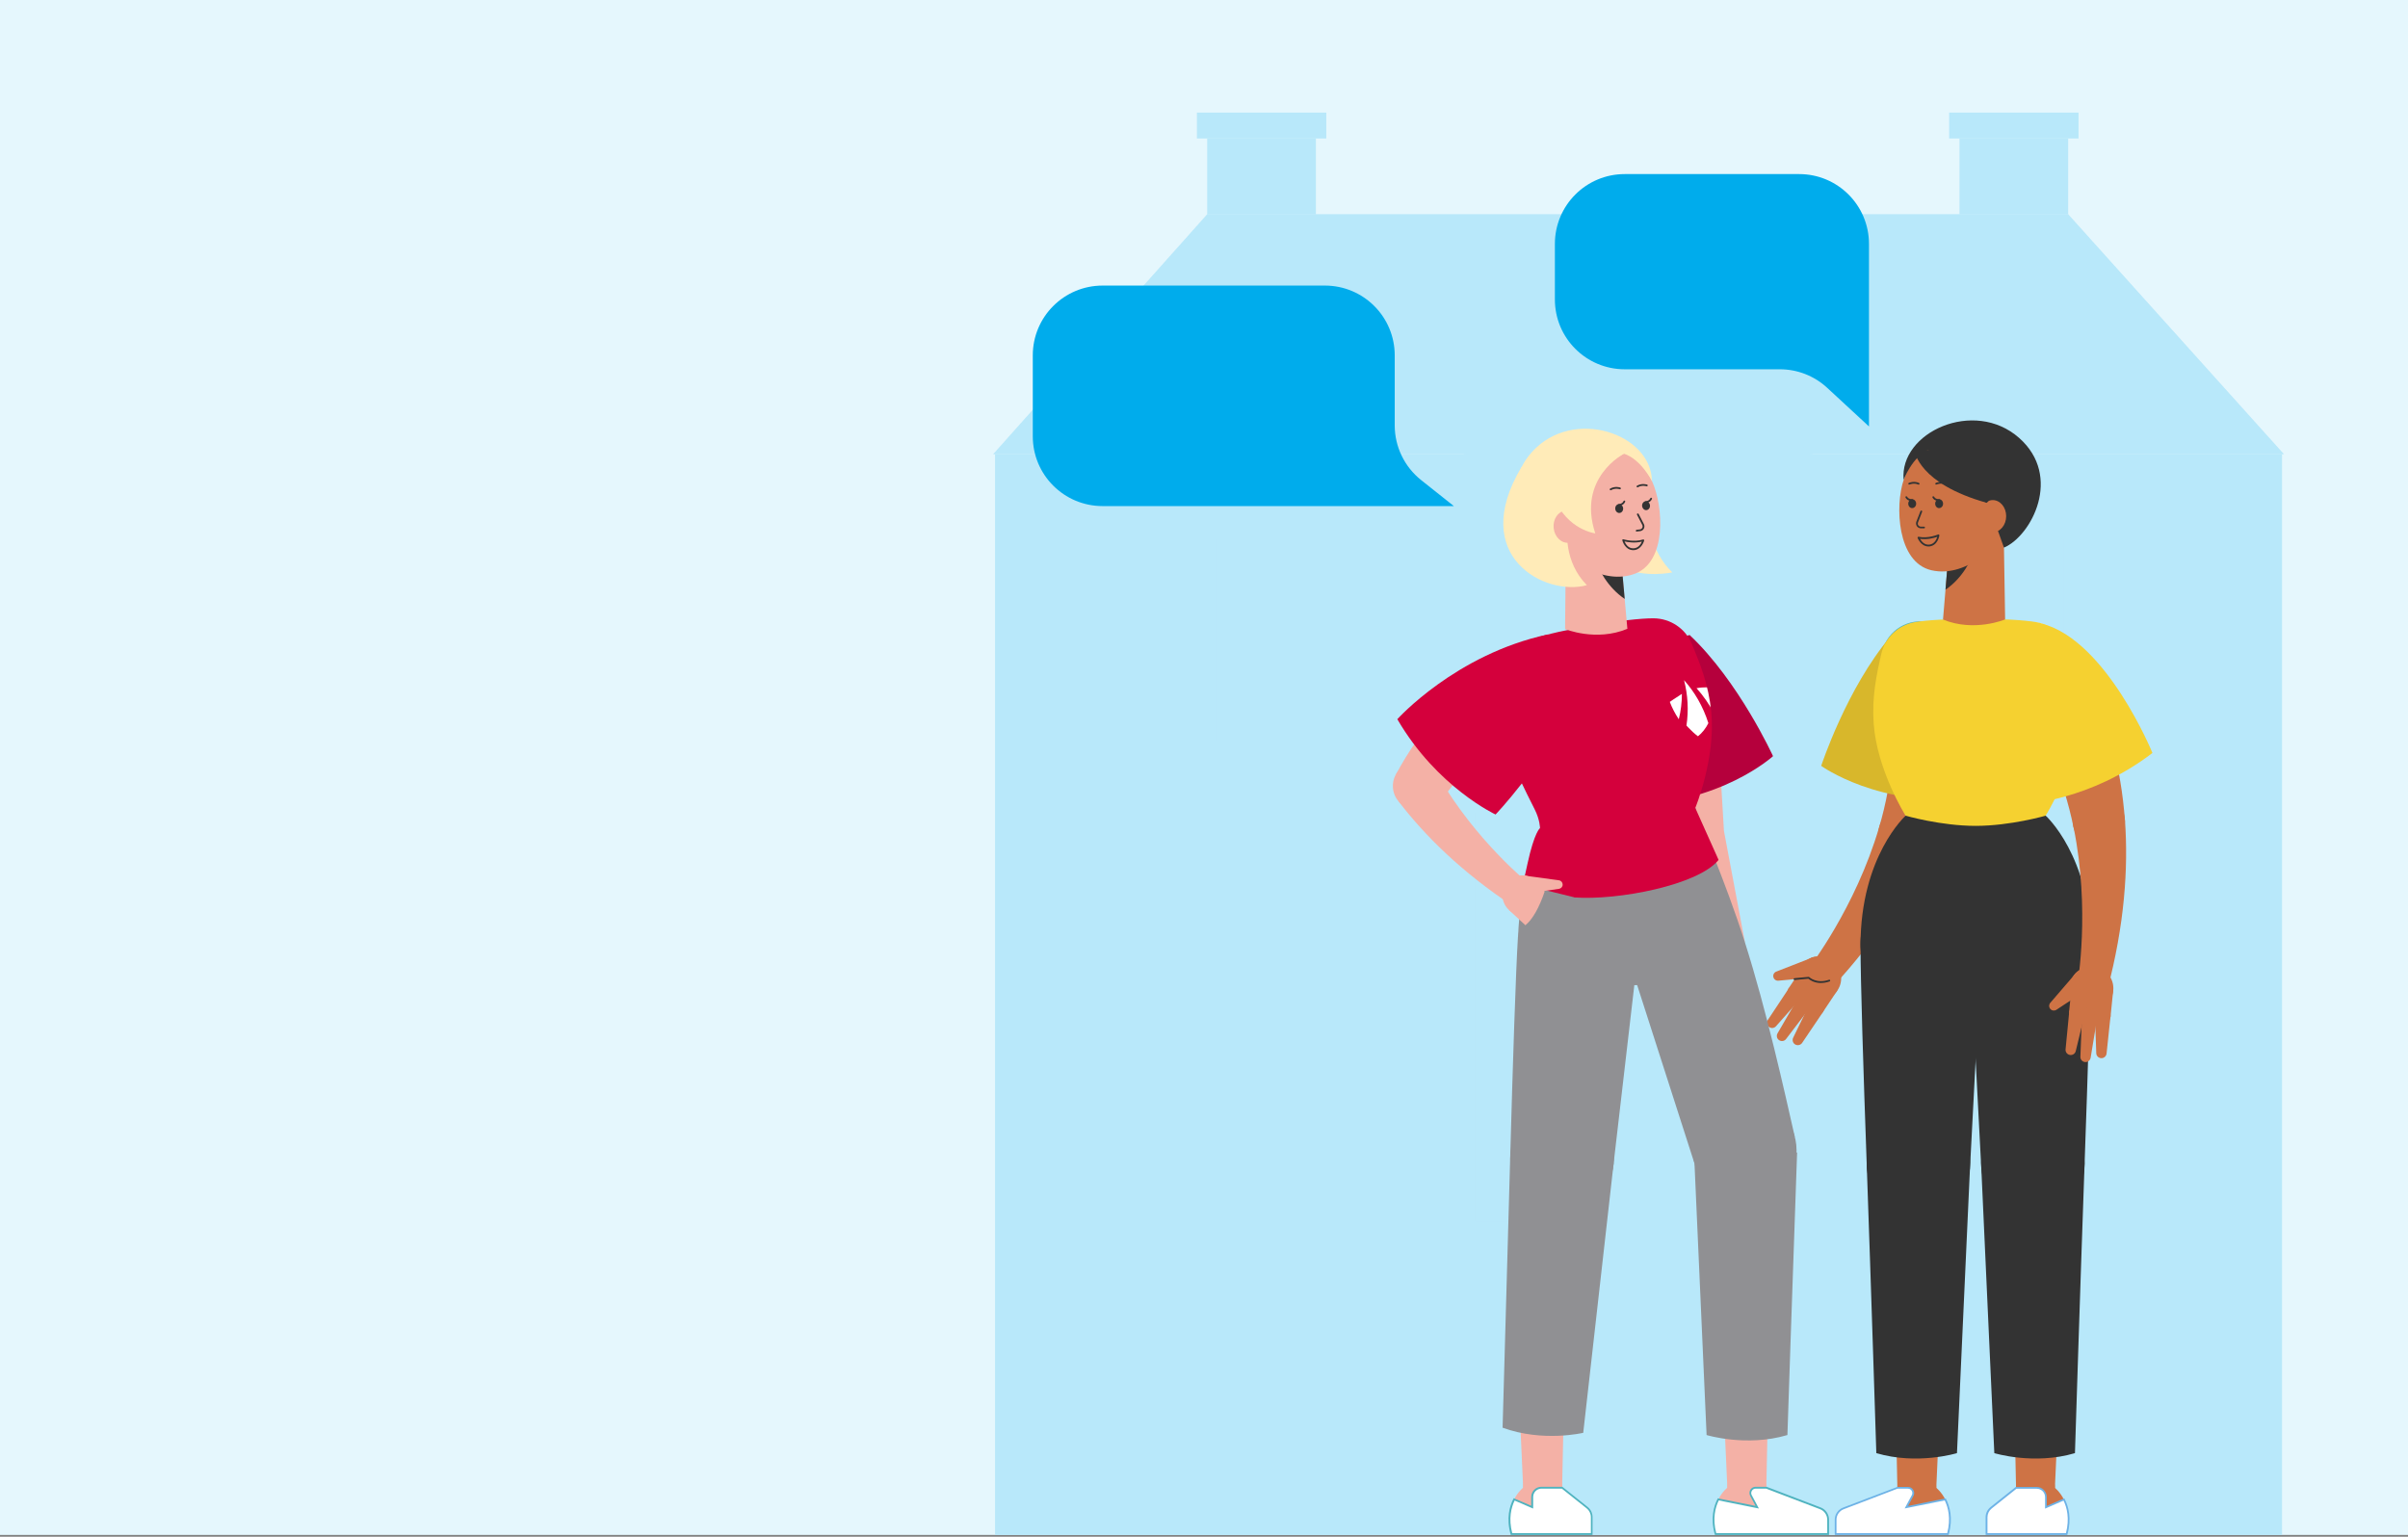 <?xml version="1.0" encoding="UTF-8"?>
<svg xmlns="http://www.w3.org/2000/svg" xmlns:xlink="http://www.w3.org/1999/xlink" viewBox="0 0 390 248.93">
  <rect x="0" y="0" width="390" height="248.93" fill="#808080" stroke="none"/>
  <defs>
    <style>
      .cls-1 {
        fill: #333;
      }

      .cls-1, .cls-2, .cls-3, .cls-4, .cls-5, .cls-6, .cls-7, .cls-8, .cls-9, .cls-10, .cls-11, .cls-12, .cls-13, .cls-14, .cls-15, .cls-16, .cls-17, .cls-18, .cls-19 {
        stroke-width: 0px;
      }

      .cls-2 {
        fill: #ffebb8;
      }

      .cls-20, .cls-3, .cls-11 {
        fill: #b8e8fa;
      }

      .cls-3 {
        opacity: .5;
      }

      .cls-4 {
        fill: #e5f7fd;
      }

      .cls-5 {
        fill: #efba5b;
      }

      .cls-21 {
        clip-path: url(#clippath);
      }

      .cls-6 {
        fill: none;
      }

      .cls-7 {
        fill: #f4b1a6;
      }

      .cls-8 {
        fill: #909093;
      }

      .cls-9 {
        fill: #ce7345;
      }

      .cls-10 {
        fill: #00acec;
      }

      .cls-22 {
        clip-path: url(#clippath-1);
      }

      .cls-23 {
        clip-path: url(#clippath-2);
      }

      .cls-12 {
        fill: #4fb3bf;
      }

      .cls-13 {
        fill: #f5d130;
      }

      .cls-14 {
        fill: #d4003c;
      }

      .cls-15 {
        fill: #d8b72b;
      }

      .cls-16 {
        fill: #b5003c;
      }

      .cls-17 {
        fill: #6db2e6;
      }

      .cls-18 {
        fill: #ffcbb6;
      }

      .cls-19 {
        fill: #fff;
      }
    </style>
    <clipPath id="clippath">
      <path class="cls-11" d="M265.38,138.95h0c11.03,0,19.98,8.95,19.98,19.98v38.98h-39.96v-38.98c0-11.03,8.95-19.98,19.98-19.98Z"/>
    </clipPath>
    <clipPath id="clippath-1">
      <rect class="cls-6" x="142.48" y="-300.34" width="183.42" height="140.16"/>
    </clipPath>
    <clipPath id="clippath-2">
      <path class="cls-6" d="M257.98,101.27c-3.85.66-7.68,1.5-9.67,2.22-2.54.92-4.3,3.26-4.45,5.96-.2,3.52-.35,7.13.68,11.38,1.79,7.37,7.63,13.88,7.63,13.88,0,0-2.79,11.61,2.78,10.66,7.08.53,20.14-2.01,23.39-6.08l-3.77-8.41s3.34-8.08,2.58-15.62c-.44-4.35-1.78-7.7-3.14-10.96-1.04-2.49-3.48-4.12-6.18-4.14-2.12-.02-6,.46-9.86,1.12Z"/>
    </clipPath>
  </defs>
  <g id="Illustratie">
    <rect class="cls-4" x="-328.09" y="-1072.19" width="1128.45" height="1320.83"/>
    <g>
      <polygon class="cls-11" points="334.96 34.72 195.52 34.72 160.87 73.57 369.89 73.57 334.96 34.72"/>
      <polygon class="cls-3" points="334.96 34.72 195.52 34.72 160.87 73.57 369.89 73.57 334.96 34.72"/>
      <rect class="cls-11" x="161.16" y="73.57" width="208.44" height="175.08"/>
      <polygon class="cls-11" points="265.33 51.87 237.05 73.57 263.43 76.36 293.61 73.57 265.33 51.87"/>
      <rect class="cls-11" x="237.16" y="73.57" width="56.45" height="124.49"/>
      <rect class="cls-3" x="238.84" y="126.66" width="52.53" height="71.26"/>
      <rect class="cls-11" x="174.5" y="138.53" width="22.35" height="43.59"/>
      <rect class="cls-11" x="174.64" y="87.31" width="22.35" height="32.69"/>
      <rect class="cls-11" x="208.87" y="138.53" width="22.35" height="43.59"/>
      <rect class="cls-11" x="209.01" y="87.31" width="22.35" height="32.69"/>
      <rect class="cls-11" x="254.49" y="87.26" width="22.35" height="32.69"/>
      <rect class="cls-11" x="299.68" y="138.53" width="22.35" height="43.59"/>
      <rect class="cls-11" x="299.82" y="87.31" width="22.35" height="32.69"/>
      <rect class="cls-11" x="334.05" y="138.53" width="22.35" height="43.59"/>
      <rect class="cls-11" x="334.19" y="87.31" width="22.35" height="32.69"/>
      <rect class="cls-11" x="195.52" y="22.43" width="17.6" height="12.3"/>
      <rect class="cls-11" x="193.85" y="18.24" width="20.96" height="4.19"/>
      <rect class="cls-11" x="317.36" y="22.43" width="17.6" height="12.3"/>
      <rect class="cls-11" x="315.68" y="18.24" width="20.96" height="4.19"/>
      <rect class="cls-11" x="237.16" y="124.7" width="56.45" height="6.99"/>
      <path class="cls-11" d="M265.38,138.95h0c11.03,0,19.98,8.95,19.98,19.98v38.98h-39.96v-38.98c0-11.03,8.95-19.98,19.98-19.98Z"/>
      <g>
        <path class="cls-20" d="M265.38,138.95h0c11.03,0,19.98,8.95,19.98,19.98v38.98h-39.96v-38.98c0-11.03,8.95-19.98,19.98-19.98Z"/>
        <g class="cls-21">
          <g>
            <rect class="cls-11" x="247.92" y="158.09" width="14.81" height="10.6"/>
            <rect class="cls-11" x="247.92" y="171.17" width="14.81" height="10.6"/>
            <rect class="cls-11" x="247.92" y="184.24" width="14.81" height="10.6"/>
            <rect class="cls-11" x="268.04" y="158.09" width="14.81" height="10.6"/>
            <rect class="cls-11" x="268.04" y="171.17" width="14.81" height="10.6"/>
            <rect class="cls-11" x="268.04" y="184.24" width="14.81" height="10.6"/>
            <path class="cls-11" d="M262.87,141.55c-6.54.65-11.88,5.03-13.53,10.81h13.53v-10.81Z"/>
            <path class="cls-11" d="M267.9,141.55v10.81h13.53c-1.65-5.79-6.99-10.17-13.53-10.81Z"/>
          </g>
        </g>
      </g>
    </g>
    <g class="cls-22">
      <g>
        <g>
          <polygon class="cls-18" points="251.09 45.51 250.58 21.7 264.45 21.7 263.37 45.51 251.09 45.51"/>
          <circle class="cls-18" cx="257.23" cy="45.51" r="6.14"/>
        </g>
        <path class="cls-18" d="M263.37,45.51s6.35,4.92,3.69,14.61h-25.31v-5.32c0-1.16.53-2.26,1.44-2.98l7.9-6.3h12.28Z"/>
        <g>
          <path class="cls-19" d="M251.09,45.51l-7.9,6.3c-.91.72-1.44,1.82-1.44,2.98v5.32h25.31c1.33-4.85.4-8.5-.85-10.94l-5.69,2.47v-3.23c0-1.61-1.3-2.91-2.91-2.91h-6.52Z"/>
          <path class="cls-5" d="M267.28,60.4h-25.81v-5.61c0-1.25.56-2.42,1.54-3.2l7.98-6.36h6.62c1.76,0,3.19,1.43,3.19,3.19v2.8l5.54-2.4.12.24c1.17,2.27,2.27,6.05.87,11.14l-.06.21ZM242.03,59.84h24.82c1.22-4.64.29-8.12-.77-10.29l-5.84,2.53v-3.66c0-1.45-1.18-2.63-2.63-2.63h-6.42l-7.83,6.24c-.85.67-1.33,1.68-1.33,2.76v5.04Z"/>
        </g>
        <g>
          <polygon class="cls-18" points="213.59 45.51 213.08 21.7 226.95 21.7 225.87 45.51 213.59 45.51"/>
          <circle class="cls-18" cx="219.73" cy="45.51" r="6.14"/>
        </g>
        <path class="cls-1" d="M240.04-56.95l4.18,91.49s12.51,3.84,25.48,0c0,0,1.65-51.97,3.05-91.49h-32.71Z"/>
        <path class="cls-18" d="M225.87,45.51s6.35,4.92,3.69,14.61h-35.48v-4.53c0-1.58.98-3,2.45-3.56l17.05-6.51h12.28Z"/>
        <path class="cls-1" d="M236.59-56.95l-4.18,91.49s-12.51,3.84-25.48,0c0,0-1.65-51.97-3.05-91.49h32.71Z"/>
        <g>
          <path class="cls-19" d="M213.59,45.51l-17.05,6.51c-1.48.56-2.45,1.98-2.45,3.56v4.53h35.48c1.33-4.85.4-8.5-.85-10.94l-12.28,2.47,1.98-3.69c.59-1.11-.21-2.45-1.46-2.45h-3.36"/>
          <path class="cls-5" d="M229.78,60.4h-35.97v-4.82c0-1.69,1.06-3.23,2.64-3.83l17.1-6.53h3.41c.69,0,1.31.35,1.67.95.35.59.37,1.31.04,1.92l-1.7,3.16,11.9-2.39.1.19c1.17,2.27,2.27,6.05.87,11.14l-.06.21ZM194.37,59.84h34.98c1.23-4.67.28-8.17-.79-10.34l-12.66,2.55,2.26-4.22c.23-.43.22-.94-.03-1.36-.25-.42-.69-.67-1.18-.67h-3.31l-17,6.49c-1.36.52-2.27,1.85-2.27,3.3v4.25Z"/>
        </g>
      </g>
    </g>
    <g>
      <g>
        <polygon class="cls-9" points="326.52 241.01 326.26 228.81 333.37 228.81 332.81 241.01 326.52 241.01"/>
        <circle class="cls-9" cx="329.67" cy="241.01" r="3.15"/>
      </g>
      <path class="cls-9" d="M332.81,241.01s3.25,2.52,1.89,7.49h-12.97v-2.73c0-.6.27-1.16.74-1.53l4.05-3.23h6.29Z"/>
      <g>
        <path class="cls-19" d="M326.52,241.01l-4.05,3.23c-.47.37-.74.93-.74,1.53v2.73h12.97c.68-2.48.21-4.35-.44-5.61l-2.91,1.27v-1.65c0-.82-.67-1.49-1.49-1.49h-3.34Z"/>
        <path class="cls-17" d="M334.82,248.64h-13.23v-2.87c0-.64.29-1.24.79-1.64l4.09-3.26h3.39c.9,0,1.64.73,1.64,1.64v1.43l2.84-1.23.06.12c.6,1.16,1.16,3.1.45,5.71l-.03.11ZM321.88,248.35h12.72c.62-2.38.15-4.16-.39-5.27l-2.99,1.3v-1.87c0-.74-.6-1.35-1.35-1.35h-3.29l-4.01,3.2c-.43.35-.68.86-.68,1.42v2.58Z"/>
      </g>
      <g>
        <polygon class="cls-9" points="307.3 241.01 307.04 228.81 314.15 228.81 313.6 241.01 307.3 241.01"/>
        <circle class="cls-9" cx="310.45" cy="241.01" r="3.15"/>
      </g>
      <g>
        <circle class="cls-12" cx="311.01" cy="106.95" r="6.17"/>
        <path class="cls-12" d="M311.01,113.27c-.12,0-.24,0-.36-.01-3.48-.19-6.15-3.18-5.95-6.65.19-3.48,3.18-6.15,6.65-5.95,1.68.09,3.23.84,4.35,2.09,1.12,1.26,1.69,2.88,1.6,4.56-.09,1.68-.84,3.23-2.09,4.35-1.17,1.05-2.65,1.61-4.2,1.61ZM311,100.93c-3.17,0-5.83,2.49-6.01,5.69-.18,3.32,2.36,6.16,5.68,6.35,1.61.09,3.15-.45,4.35-1.53,1.2-1.07,1.91-2.55,2-4.15.09-1.61-.45-3.15-1.53-4.35-1.07-1.2-2.55-1.91-4.15-2-.11,0-.23,0-.34,0Z"/>
      </g>
      <g>
        <path class="cls-9" d="M304.33,134.06c2.26-7.68,3.24-16.54.76-25.36l11.81-3.57c.71,3.24,2.44,15.74-4.67,31.82l-7.89-2.89Z"/>
        <path class="cls-15" d="M306.19,103.1c-7.1,8.37-11.23,20.96-11.23,20.96,0,0,9.37,6.8,24.02,5.25,0,0-.23-16.02-2.08-24.18"/>
      </g>
      <g>
        <circle class="cls-9" cx="308.43" cy="135.09" r="4.23"/>
        <path class="cls-9" d="M312.23,136.95c-3.15,7.12-8.02,14.94-15.46,22.97l-3.79-3.14s7.49-9.63,11.35-22.72l7.89,2.89Z"/>
        <g>
          <circle class="cls-9" cx="294.65" cy="158.45" r="3.55"/>
          <rect class="cls-9" x="290.24" y="158.19" width="6.76" height="4.23" transform="translate(138.42 -136.05) rotate(33.73)"/>
          <g>
            <circle class="cls-9" cx="292.44" cy="162.06" r="1.26"/>
            <path class="cls-9" d="M291.39,161.36l-3.5,6.03c-.22.38-.11.87.26,1.11h0c.37.24.86.16,1.12-.19l4.23-5.55-2.1-1.4Z"/>
          </g>
          <g>
            <circle class="cls-9" cx="294.19" cy="163.24" r="1.26"/>
            <path class="cls-9" d="M293.1,162.6l-2.68,5.5c-.19.39-.05.87.33,1.09h0c.38.22.87.11,1.12-.25l3.41-5.05-2.18-1.28Z"/>
          </g>
          <g>
            <circle class="cls-9" cx="290.7" cy="160.9" r="1.26"/>
            <path class="cls-9" d="M291.7,161.66l-4.06,4.58c-.29.33-.79.38-1.13.11h0c-.35-.27-.44-.76-.19-1.13l3.37-5.08,2.02,1.53Z"/>
          </g>
          <g>
            <circle class="cls-9" cx="294.11" cy="156.64" r="1.65"/>
            <path class="cls-9" d="M293.68,155.05l-6,2.34c-.36.14-.56.53-.46.9h0c.09.36.44.61.81.57l6.32-.59-.67-3.21Z"/>
          </g>
          <path class="cls-1" d="M294.94,159.24c-1.15,0-1.86-.53-2.06-.7l-2.24.21c-.08,0-.15-.05-.16-.13,0-.08.05-.15.13-.16l2.31-.22s.08.01.11.04c.05.05,1.21,1.12,3.2.43.08-.03.16.01.18.09.03.08-.01.16-.09.18-.51.18-.98.25-1.39.25Z"/>
        </g>
      </g>
      <circle class="cls-12" cx="319.98" cy="132.13" r="11.34"/>
      <path class="cls-1" d="M308.64,132.13s-7.31,6.56-7.31,21l12.69,5.46c3.81,1.64,8.12,1.64,11.92,0l12.69-5.46c0-14.43-7.31-21-7.31-21h-22.67Z"/>
      <path class="cls-1" d="M337.62,188.5c.54-15.06,1-29.78,1-35.37l-19.62-.13h0l1.85,35.5h16.76Z"/>
      <path class="cls-1" d="M320.86,188.5l2.14,46.89s6.41,1.97,13.06,0c0,0,.84-26.64,1.56-46.89h-16.76Z"/>
      <circle class="cls-1" cx="328.82" cy="152.88" r="9.81"/>
      <circle class="cls-1" cx="329.24" cy="188.5" r="8.38"/>
      <circle class="cls-19" cx="329.01" cy="106.95" r="6.17"/>
      <path class="cls-13" d="M319.98,100.23c3.9,0,7.8.19,9.88.56,2.65.47,4.77,2.48,5.38,5.11.79,3.43,1.54,6.95,1.24,11.3-.52,7.55-5.17,14.93-5.17,14.93,0,0-5.69,1.65-11.34,1.65-5.64,0-11.34-1.65-11.34-1.65,0,0-4.64-7.38-5.17-14.93-.3-4.35.45-7.87,1.24-11.3.6-2.63,2.73-4.63,5.38-5.11,2.08-.37,5.98-.56,9.88-.56Z"/>
      <path class="cls-9" d="M316.05,84.14l-1.36,16.22c5.07,2.08,10.06-.02,10.06-.02l-.26-16.2h-8.44Z"/>
      <path class="cls-1" d="M321,84.14s-.43,7.62-5.91,11.39l.95-11.39h4.95Z"/>
      <path class="cls-9" d="M313.6,241.01s3.25,2.52,1.89,7.49h-18.18v-2.32c0-.81.5-1.54,1.26-1.83l8.74-3.34h6.29Z"/>
      <path class="cls-1" d="M302.33,188.5c-.54-15.06-1-29.78-1-35.37l19.62-.13h0l-1.85,35.5h-16.76Z"/>
      <path class="cls-1" d="M319.09,188.5l-2.14,46.89s-6.41,1.97-13.06,0c0,0-.84-26.64-1.56-46.89h16.76Z"/>
      <path class="cls-9" d="M324.43,87.03c1.55-1.98,2.55-4.29,2.55-6.56,0-5.26-4.27-9.53-9.53-9.53-4.31,0-7.7,2.61-9.13,6.79-1.42,4.18-1.08,13.35,4.48,14.64,6.18,1.44,11.63-5.35,11.63-5.35Z"/>
      <g>
        <g>
          <g>
            <ellipse class="cls-1" cx="314.06" cy="81.59" rx=".58" ry=".49" transform="translate(228.52 394.59) rotate(-89.28)"/>
            <path class="cls-1" d="M314.06,82.31h-.02c-.35-.01-.63-.34-.62-.74,0-.21.09-.4.23-.53.12-.11.28-.17.43-.17.35.01.63.34.62.74,0,.21-.09.4-.23.53-.11.11-.26.17-.41.17ZM314.06,81.16c-.1,0-.17.05-.21.09-.08.08-.14.2-.14.33,0,.24.14.44.34.44,0,0,0,0,0,0,.1,0,.17-.05.21-.09.08-.08.14-.2.14-.33,0-.24-.15-.44-.34-.44,0,0,0,0,0,0Z"/>
          </g>
          <path class="cls-1" d="M314.08,81.16c-.19,0-.77,0-1.09-.55-.04-.07-.02-.16.05-.2.07-.04.16-.02.2.05.16.28.42.4.84.4.08,0,.14.06.14.14s-.06.14-.14.14Z"/>
        </g>
        <path class="cls-1" d="M311.64,85.58h-.53c-.26,0-.51-.13-.65-.34s-.18-.49-.09-.73l.67-1.72c.03-.07.11-.11.19-.08.07.03.11.11.08.19l-.67,1.73c-.06.16-.04.33.05.46s.25.22.41.22h.53c.08,0,.14.06.14.14s-.06.14-.14.14Z"/>
        <path class="cls-1" d="M315.1,78.5s-.04,0-.06-.01c-.72-.32-1.4,0-1.4,0-.07.03-.16,0-.19-.07-.03-.07,0-.16.07-.19.03-.02.81-.37,1.65,0,.07.03.11.12.07.19-.02.05-.08.09-.13.09Z"/>
        <g>
          <g>
            <ellipse class="cls-1" cx="309.7" cy="81.59" rx=".58" ry=".49" transform="translate(224.21 390.23) rotate(-89.28)"/>
            <path class="cls-1" d="M309.7,82.31h-.02c-.35-.01-.63-.34-.62-.74,0-.21.09-.4.23-.53.12-.11.27-.17.43-.17.35.01.63.34.62.74,0,.21-.09.4-.23.53-.11.11-.26.17-.41.17ZM309.7,81.16c-.1,0-.17.05-.21.09-.08.08-.14.2-.14.33h0c0,.24.14.44.34.44.08,0,.17-.05.22-.09.08-.08.14-.2.14-.33,0-.24-.14-.44-.34-.44,0,0,0,0,0,0ZM309.21,81.57h0,0Z"/>
          </g>
          <path class="cls-1" d="M309.71,81.16c-.19,0-.77,0-1.09-.55-.04-.07-.02-.16.05-.2.07-.04.16-.02.2.05.16.28.42.4.84.4.08,0,.14.06.14.14s-.06.14-.14.14Z"/>
        </g>
        <path class="cls-1" d="M310.73,78.5s-.04,0-.06-.01c-.72-.32-1.4,0-1.4,0-.07.03-.16,0-.19-.07-.03-.07,0-.16.07-.19.03-.02.81-.37,1.65,0,.07.03.11.12.07.19-.02.05-.08.09-.13.09Z"/>
        <path class="cls-1" d="M312.33,88.52c-1.21,0-1.74-1.35-1.75-1.37-.02-.05,0-.11.02-.15.03-.04.09-.06.14-.05,1.56.32,3.14-.36,3.15-.37.05-.02.1-.02.15.02.04.03.06.08.06.14,0,.02-.24,1.61-1.58,1.77-.07,0-.13.01-.19.01ZM310.97,87.29c.21.37.69,1.03,1.52.93.83-.1,1.15-.86,1.27-1.26-.49.18-1.61.5-2.79.33Z"/>
      </g>
      <circle class="cls-1" cx="311.13" cy="152.88" r="9.81"/>
      <circle class="cls-1" cx="310.71" cy="188.5" r="8.38"/>
      <g>
        <path class="cls-19" d="M307.3,241.01l-8.74,3.34c-.76.29-1.26,1.02-1.26,1.83v2.32h18.18c.68-2.48.21-4.35-.44-5.61l-6.29,1.27,1.02-1.89c.3-.57-.11-1.25-.75-1.25h-1.72"/>
        <path class="cls-17" d="M315.6,248.64h-18.44v-2.47c0-.87.54-1.65,1.35-1.96l8.79-3.35h1.72c.35,0,.67.18.86.49.18.3.19.67.02.98l-.87,1.62,6.1-1.23.05.1c.6,1.16,1.16,3.1.45,5.71l-.03.11ZM297.45,248.35h17.92c.63-2.4.14-4.19-.4-5.3l-6.49,1.3,1.16-2.16c.12-.22.11-.48-.02-.7s-.36-.34-.61-.34h-1.7l-8.71,3.33c-.7.27-1.16.95-1.16,1.69v2.18Z"/>
      </g>
      <path class="cls-1" d="M312.34,72.86s6.4,1.83,10.4,10.76l1.82,5.09c4.44-1.89,9.52-11.53,2.46-17.77-7.31-6.46-19.42-.89-18.71,6.79,0,0,1.38-3.7,4.02-4.88Z"/>
      <ellipse class="cls-9" cx="322.75" cy="83.61" rx="2.17" ry="2.6"/>
      <path class="cls-1" d="M310.11,73.11s.62,5.25,11.67,8.34l2.53-2.68-2.84-6.93-11.36,1.27Z"/>
      <g>
        <path class="cls-9" d="M335.83,134.02c-1.6-7.85-4.9-16.13-11.23-22.75l8.75-8.7c2.15,2.53,9.53,12.75,10.8,30.29l-8.33,1.15Z"/>
        <path class="cls-13" d="M323.16,108.91c1.15,11.71,4.93,21.3,4.93,21.3,0,0,10.44-.5,20.52-8.24,0,0-7.41-18.18-17.82-20.92"/>
      </g>
      <g>
        <circle class="cls-9" cx="339.93" cy="133.01" r="4.23"/>
        <path class="cls-9" d="M344.16,132.87c.56,7.76-.07,16.96-2.87,27.53l-4.82-.99s2.1-12.02-.63-25.39l8.33-1.15Z"/>
        <g>
          <circle class="cls-9" cx="338.73" cy="160.1" r="3.55"/>
          <rect class="cls-9" x="335.3" y="160.11" width="6.76" height="4.23" transform="translate(17.95 -33.11) rotate(5.75)"/>
          <g>
            <circle class="cls-9" cx="338.47" cy="164.33" r="1.26"/>
            <path class="cls-9" d="M337.21,164.21l-.27,6.97c-.02.44.31.82.75.86h0c.44.04.83-.26.91-.69l1.13-6.88-2.52-.25Z"/>
          </g>
          <g>
            <circle class="cls-9" cx="340.57" cy="164.55" r="1.26"/>
            <path class="cls-9" d="M339.3,164.49l.21,6.11c.01.44.36.79.8.81h0c.44.02.82-.31.87-.75l.64-6.06-2.53-.11Z"/>
          </g>
          <g>
            <circle class="cls-9" cx="336.38" cy="164.12" r="1.26"/>
            <path class="cls-9" d="M337.63,164.32l-1.44,5.94c-.1.43-.52.7-.95.63h0c-.44-.07-.74-.47-.7-.91l.59-6.07,2.5.4Z"/>
          </g>
          <g>
            <circle class="cls-9" cx="337.4" cy="158.75" r="1.65"/>
            <path class="cls-9" d="M336.27,157.56l-4.2,4.88c-.25.29-.25.73.01,1.01h0c.25.28.67.33.98.12l5.3-3.49-2.1-2.52Z"/>
          </g>
        </g>
      </g>
    </g>
    <g>
      <path class="cls-7" d="M278.34,119.89l.87,14.71,3.4,18.07s-13.42-16.77-13.71-18.07,9.44-14.71,9.44-14.71Z"/>
      <path class="cls-8" d="M274.57,130.86s-.85,3.03,6.63,19.67l-10.67,7.83c-3.81,1.64-8.14,1.64-11.95,0l-12.72-5.47c0-14.47,7.33-21.05,7.33-21.05l21.38-.99Z"/>
      <path class="cls-8" d="M290.69,184.17c-1.71-7.54-4.58-20.5-8.08-31.51-3.34-10.5-7.34-19.15-8.04-21.79l-11.03,23.68h0l10.9,33.92,16.24-4.3Z"/>
      <path class="cls-2" d="M266.86,84.12s.4,5.16,3.98,8.6c0,0,0,0,0,0-.07.01-16.97,3.71-12.76-16.85l8.77,8.25Z"/>
      <g>
        <polygon class="cls-7" points="253 240.99 253.26 228.76 246.14 228.76 246.69 240.99 253 240.99"/>
        <circle class="cls-7" cx="249.85" cy="240.99" r="3.15"/>
      </g>
      <path class="cls-7" d="M246.69,240.99s-3.26,2.53-1.9,7.5h13s0-2.73,0-2.73c0-.6-.27-1.16-.74-1.53l-4.06-3.24h-6.31Z"/>
      <g>
        <path class="cls-19" d="M253,240.99l4.06,3.24c.47.37.74.94.74,1.53v2.73h-13c-.68-2.49-.21-4.37.44-5.62l2.92,1.27v-1.66c0-.83.67-1.5,1.5-1.5h3.35Z"/>
        <path class="cls-12" d="M257.94,248.64h-13.26l-.03-.11c-.72-2.62-.15-4.56.45-5.72l.06-.12,2.84,1.23v-1.44c0-.91.74-1.64,1.64-1.64h3.4l4.1,3.27c.5.4.79,1,.79,1.65v2.88ZM244.91,248.35h12.75v-2.59c0-.56-.25-1.07-.68-1.42l-4.02-3.2h-3.3c-.75,0-1.35.61-1.35,1.35v1.88l-3-1.3c-.54,1.12-1.02,2.9-.39,5.29Z"/>
      </g>
      <g>
        <polygon class="cls-7" points="286.07 240.99 286.33 228.76 279.21 228.76 279.76 240.99 286.07 240.99"/>
        <circle class="cls-7" cx="282.91" cy="240.99" r="3.15"/>
      </g>
      <path class="cls-16" d="M273.65,102.86c8.01,7.55,13.51,19.63,13.51,19.63,0,0-8.58,7.81-23.35,7.89,0,0-1.55-15.99-.61-24.32"/>
      <circle class="cls-12" cx="263.37" cy="132.78" r="11.36"/>
      <path class="cls-8" d="M244.6,187.16c.42-15.1.9-29.86,1.25-35.45l19.63,1.12h0l-4.11,35.39-16.77-1.07Z"/>
      <path class="cls-8" d="M261.37,188.23l-4.95,43.87s-6.54,1.56-13.06-.83c0,0,.67-23.8,1.24-44.11l16.77,1.07Z"/>
      <circle class="cls-8" cx="255.69" cy="152.66" r="9.83"/>
      <circle class="cls-8" cx="252.99" cy="187.7" r="8.4"/>
      <circle class="cls-19" cx="250.19" cy="109.43" r="6.18"/>
      <path class="cls-14" d="M257.98,101.27c-3.85.66-7.68,1.5-9.67,2.22-2.54.92-4.3,3.26-4.45,5.96-.2,3.52-.35,7.13.68,11.38,1.79,7.37,7.63,13.88,7.63,13.88l2.78,10.66c7.08.53,20.14-2.01,23.39-6.08l-3.77-8.41s3.34-8.08,2.58-15.62c-.44-4.35-1.78-7.7-3.14-10.96-1.04-2.49-3.48-4.12-6.18-4.14-2.12-.02-6,.46-9.86,1.12Z"/>
      <path class="cls-7" d="M262.1,85.61l1.47,16.25c-5.07,2.12-10.09.04-10.09.04l.16-16.24,8.46-.06Z"/>
      <path class="cls-1" d="M257.14,85.64s.48,7.64,6,11.38l-1.03-11.41-4.96.03Z"/>
      <path class="cls-7" d="M279.76,240.99s-3.26,2.53-1.9,7.5h18.22s0-2.33,0-2.33c0-.81-.5-1.54-1.26-1.83l-8.76-3.34h-6.31Z"/>
      <path class="cls-8" d="M274.44,188.47l1.96,43.99s6.43,1.97,13.09,0c0,0,.85-25.47,1.57-45.78l-16.61,1.79Z"/>
      <path class="cls-7" d="M252.49,88.91c-1.76-1.81-3-4-3.24-6.27-.56-5.24,3.23-9.95,8.48-10.52,4.3-.46,7.96,1.78,9.82,5.8,1.87,4.02,2.5,13.19-2.9,15.07-6.01,2.09-12.16-4.08-12.16-4.08Z"/>
      <path class="cls-2" d="M263.02,73.5s-6.18,2.51-9.22,11.84l-1.27,5.27c-4.63-1.41-10.72-10.47-4.36-17.45,6.59-7.22,19.26-2.97,19.38,4.77,0,0-1.77-3.54-4.53-4.43Z"/>
      <g>
        <g>
          <g>
            <ellipse class="cls-1" cx="262.24" cy="82.38" rx=".49" ry=".58" transform="translate(-7.96 31.87) rotate(-6.85)"/>
            <path class="cls-1" d="M262.26,83.1c-.13,0-.26-.04-.37-.13-.15-.12-.26-.3-.28-.51-.05-.39.19-.75.54-.8.16-.02.31.02.44.12.15.12.26.3.29.51h0c.05.39-.19.75-.54.8-.03,0-.05,0-.08,0ZM262.22,81.95s-.03,0-.04,0c-.19.03-.32.24-.29.48.02.13.08.24.17.32.05.04.13.08.23.06.19-.03.32-.24.29-.48h0c-.02-.13-.08-.24-.17-.32-.04-.03-.11-.07-.19-.07Z"/>
          </g>
          <path class="cls-1" d="M262.17,81.95c-.07,0-.14-.06-.14-.13,0-.08.05-.15.13-.16.42-.04.66-.2.79-.49.03-.07.12-.11.19-.07.07.03.11.12.07.19-.26.58-.84.64-1.03.66,0,0-.01,0-.02,0Z"/>
        </g>
        <path class="cls-1" d="M265.07,86.11c-.07,0-.14-.06-.14-.13,0-.08.05-.15.13-.16l.53-.06c.17-.02.31-.11.39-.26s.08-.32,0-.47l-.85-1.65c-.04-.07,0-.16.06-.2.07-.03.16,0,.2.06l.85,1.65c.12.23.12.51,0,.74-.12.23-.35.38-.61.41l-.53.06s-.01,0-.02,0Z"/>
        <path class="cls-1" d="M260.86,79.42c-.05,0-.1-.03-.13-.07-.04-.07-.02-.16.05-.2.8-.46,1.61-.19,1.64-.17.08.03.12.11.09.18-.03.08-.11.12-.18.09,0,0-.72-.24-1.4.15-.02.01-.05.02-.07.02Z"/>
        <g>
          <g>
            <ellipse class="cls-1" cx="266.59" cy="81.91" rx=".49" ry=".58" transform="translate(-7.87 32.39) rotate(-6.85)"/>
            <path class="cls-1" d="M266.61,82.64c-.13,0-.26-.04-.36-.13-.15-.12-.26-.3-.29-.51-.05-.39.19-.75.54-.8.16-.02.31.02.44.12.15.12.26.3.29.51h0c.05.39-.19.75-.54.8-.03,0-.05,0-.08,0ZM266.57,81.48s-.03,0-.04,0c-.19.03-.32.24-.29.48.02.13.08.24.17.32.05.04.13.08.23.06.19-.03.32-.24.29-.48-.02-.13-.08-.24-.17-.32-.04-.03-.11-.07-.19-.07Z"/>
          </g>
          <path class="cls-1" d="M266.51,81.49c-.07,0-.14-.06-.14-.13,0-.08.05-.15.13-.16.42-.04.66-.2.79-.49.03-.07.12-.11.19-.07.07.03.11.12.07.19-.26.58-.84.64-1.03.66,0,0-.01,0-.02,0Z"/>
        </g>
        <path class="cls-1" d="M265.21,78.95c-.05,0-.1-.03-.13-.07-.04-.07-.02-.16.05-.2.8-.46,1.61-.19,1.64-.18.08.03.11.11.09.18s-.11.12-.18.09c0,0-.72-.24-1.4.15-.02.01-.05.02-.07.02Z"/>
        <path class="cls-1" d="M264.53,89.12h-.02c-1.35-.01-1.76-1.57-1.76-1.59-.01-.05,0-.1.04-.14.04-.04.09-.05.14-.03.02,0,1.67.52,3.18.03.05-.02.11,0,.14.03.04.04.05.09.04.14,0,.02-.43,1.56-1.77,1.56ZM263.11,87.7c.16.39.56,1.12,1.4,1.12,0,0,0,0,.01,0,.82,0,1.24-.7,1.4-1.09-1.16.29-2.31.09-2.82-.03Z"/>
      </g>
      <circle class="cls-8" cx="282.57" cy="186.32" r="8.4"/>
      <path class="cls-2" d="M253.86,85.85s-.67,5.07,3.15,8.94c0,0,0,0,0,0-6.65,1.86-19.31-4.6-10.56-19.18l7.41,10.24Z"/>
      <ellipse class="cls-7" cx="253.8" cy="85.33" rx="2.18" ry="2.61" transform="translate(-7.66 27.58) rotate(-6.13)"/>
      <path class="cls-2" d="M263.02,73.5s-7.63,3.88-4.65,12.9c0,0-4.51-.54-6.65-5.73l2.09-7.21,9.21.04Z"/>
      <g>
        <path class="cls-19" d="M286.07,240.99l8.76,3.34c.76.29,1.26,1.02,1.26,1.83v2.33h-18.22c-.68-2.49-.21-4.37.44-5.62l6.31,1.27-1.02-1.9c-.31-.57.11-1.26.75-1.26h1.73"/>
        <path class="cls-12" d="M296.23,248.64h-18.48l-.03-.11c-.72-2.62-.15-4.56.45-5.72l.05-.1,6.11,1.23-.87-1.62c-.17-.31-.16-.68.02-.99.18-.3.5-.49.86-.49h1.78s8.76,3.35,8.76,3.35c.81.31,1.35,1.1,1.35,1.97v2.47ZM277.97,248.35h17.97v-2.18c0-.75-.47-1.43-1.17-1.7l-8.73-3.33h-1.7c-.25,0-.48.13-.61.35-.13.22-.14.48-.02.7l1.16,2.17-6.5-1.31c-.55,1.11-1.04,2.91-.41,5.31Z"/>
      </g>
      <path class="cls-14" d="M245.12,124.01s1.83,3.97,3.42,7.06c.88,1.72.88,3.08.88,3.08,0,0-.89.57-2.02,5.73l-.75,3.42,8.3,2.05s2.71-2.26,1.72-12.06c-.98-9.8-4.69-16.7-4.69-16.7l-6.86,7.42Z"/>
      <g>
        <path class="cls-7" d="M233.24,129.92c4.64-6.55,11.01-12.81,19.5-16.33l-3.54-9.03c-2.99,1.45-14.87,5.36-23.13,20.93l7.17,4.42Z"/>
        <path class="cls-14" d="M254.88,114.05c-5.51,10.42-12.66,17.89-12.66,17.89,0,0-9.5-4.42-15.91-15.44,0,0,9.45-10.52,24.35-13.72"/>
      </g>
      <g>
        <circle class="cls-7" cx="229.43" cy="127.32" r="3.84"/>
        <path class="cls-7" d="M226.48,129.77c4.29,5.62,10.25,11.49,18.53,16.99l2.68-3.57s-8.66-6.91-14.85-17.65l-6.36,4.23Z"/>
        <g>
          <circle class="cls-7" cx="246.56" cy="145.02" r="3.22"/>
          <rect class="cls-7" x="244.8" y="144.51" width="6.14" height="3.84" transform="translate(523.63 63.74) rotate(132.73)"/>
          <g>
            <circle class="cls-7" cx="249.28" cy="147.74" r="1.15"/>
            <path class="cls-7" d="M250.06,146.89l4.38,4.58c.28.29.28.74,0,1.04h0c-.27.29-.72.33-1.03.07l-4.91-4,1.56-1.69Z"/>
          </g>
          <g>
            <circle class="cls-7" cx="247.98" cy="149.15" r="1.15"/>
            <path class="cls-7" d="M248.81,148.35l3.54,4.28c.25.31.23.76-.06,1.03h0c-.29.28-.75.29-1.04.01l-4.09-3.74,1.65-1.59Z"/>
          </g>
          <g>
            <circle class="cls-7" cx="250.57" cy="146.33" r="1.15"/>
            <path class="cls-7" d="M249.85,147.22l4.56,3.18c.33.23.77.17,1.03-.14h0c.25-.31.22-.77-.07-1.04l-4.06-3.77-1.45,1.78Z"/>
          </g>
          <g>
            <circle class="cls-7" cx="246.65" cy="143.3" r="1.49"/>
            <path class="cls-7" d="M246.7,141.81l5.79.79c.35.05.6.35.6.7h0c0,.34-.26.63-.59.68l-5.71.82-.09-2.98Z"/>
          </g>
        </g>
      </g>
      <path class="cls-8" d="M246.14,150.34s2.1-.16,4.08-6.05c4.54,1.92,10.27,6.72,10.27,6.72l-9.23,6.72-5.12-7.39Z"/>
      <g class="cls-23">
        <g>
          <path class="cls-19" d="M272.75,110.19c.62,2.39.76,4.89.39,7.34.08.09.16.18.25.27,0,0,0,0,0,0,.5.53,1.03,1.03,1.61,1.47.68-.54,1.26-1.27,1.69-2.13-.87-2.74-2.26-5.09-3.93-6.95Z"/>
          <path class="cls-19" d="M271.9,116.5c.33-1.32.5-2.7.5-4.1-1.02.63-1.95,1.3-1.96,1.3.36.96.85,1.89,1.45,2.8Z"/>
          <path class="cls-19" d="M277.24,111.37s-1.27-.12-2.47.11c1.07,1.18,2.03,2.55,2.84,4.08.25-1.34.13-2.82-.37-4.19Z"/>
        </g>
      </g>
    </g>
  </g>
  <g id="Mensen">
    <path class="cls-10" d="M302.7,69.09v-29.58c0-6.25-5.06-11.31-11.31-11.31h-28.25c-6.25,0-11.31,5.06-11.31,11.31v9c0,6.25,5.06,11.31,11.31,11.31h25.12c2.85,0,5.59,1.07,7.68,3.01l6.77,6.26Z"/>
    <path class="cls-10" d="M235.47,81.98h-56.89c-6.25,0-11.31-5.06-11.31-11.31v-13.1c0-6.25,5.06-11.31,11.31-11.31h36c6.25,0,11.31,5.06,11.31,11.31v11.34c0,3.45,1.58,6.71,4.28,8.86l5.3,4.21Z"/>
  </g>
</svg>